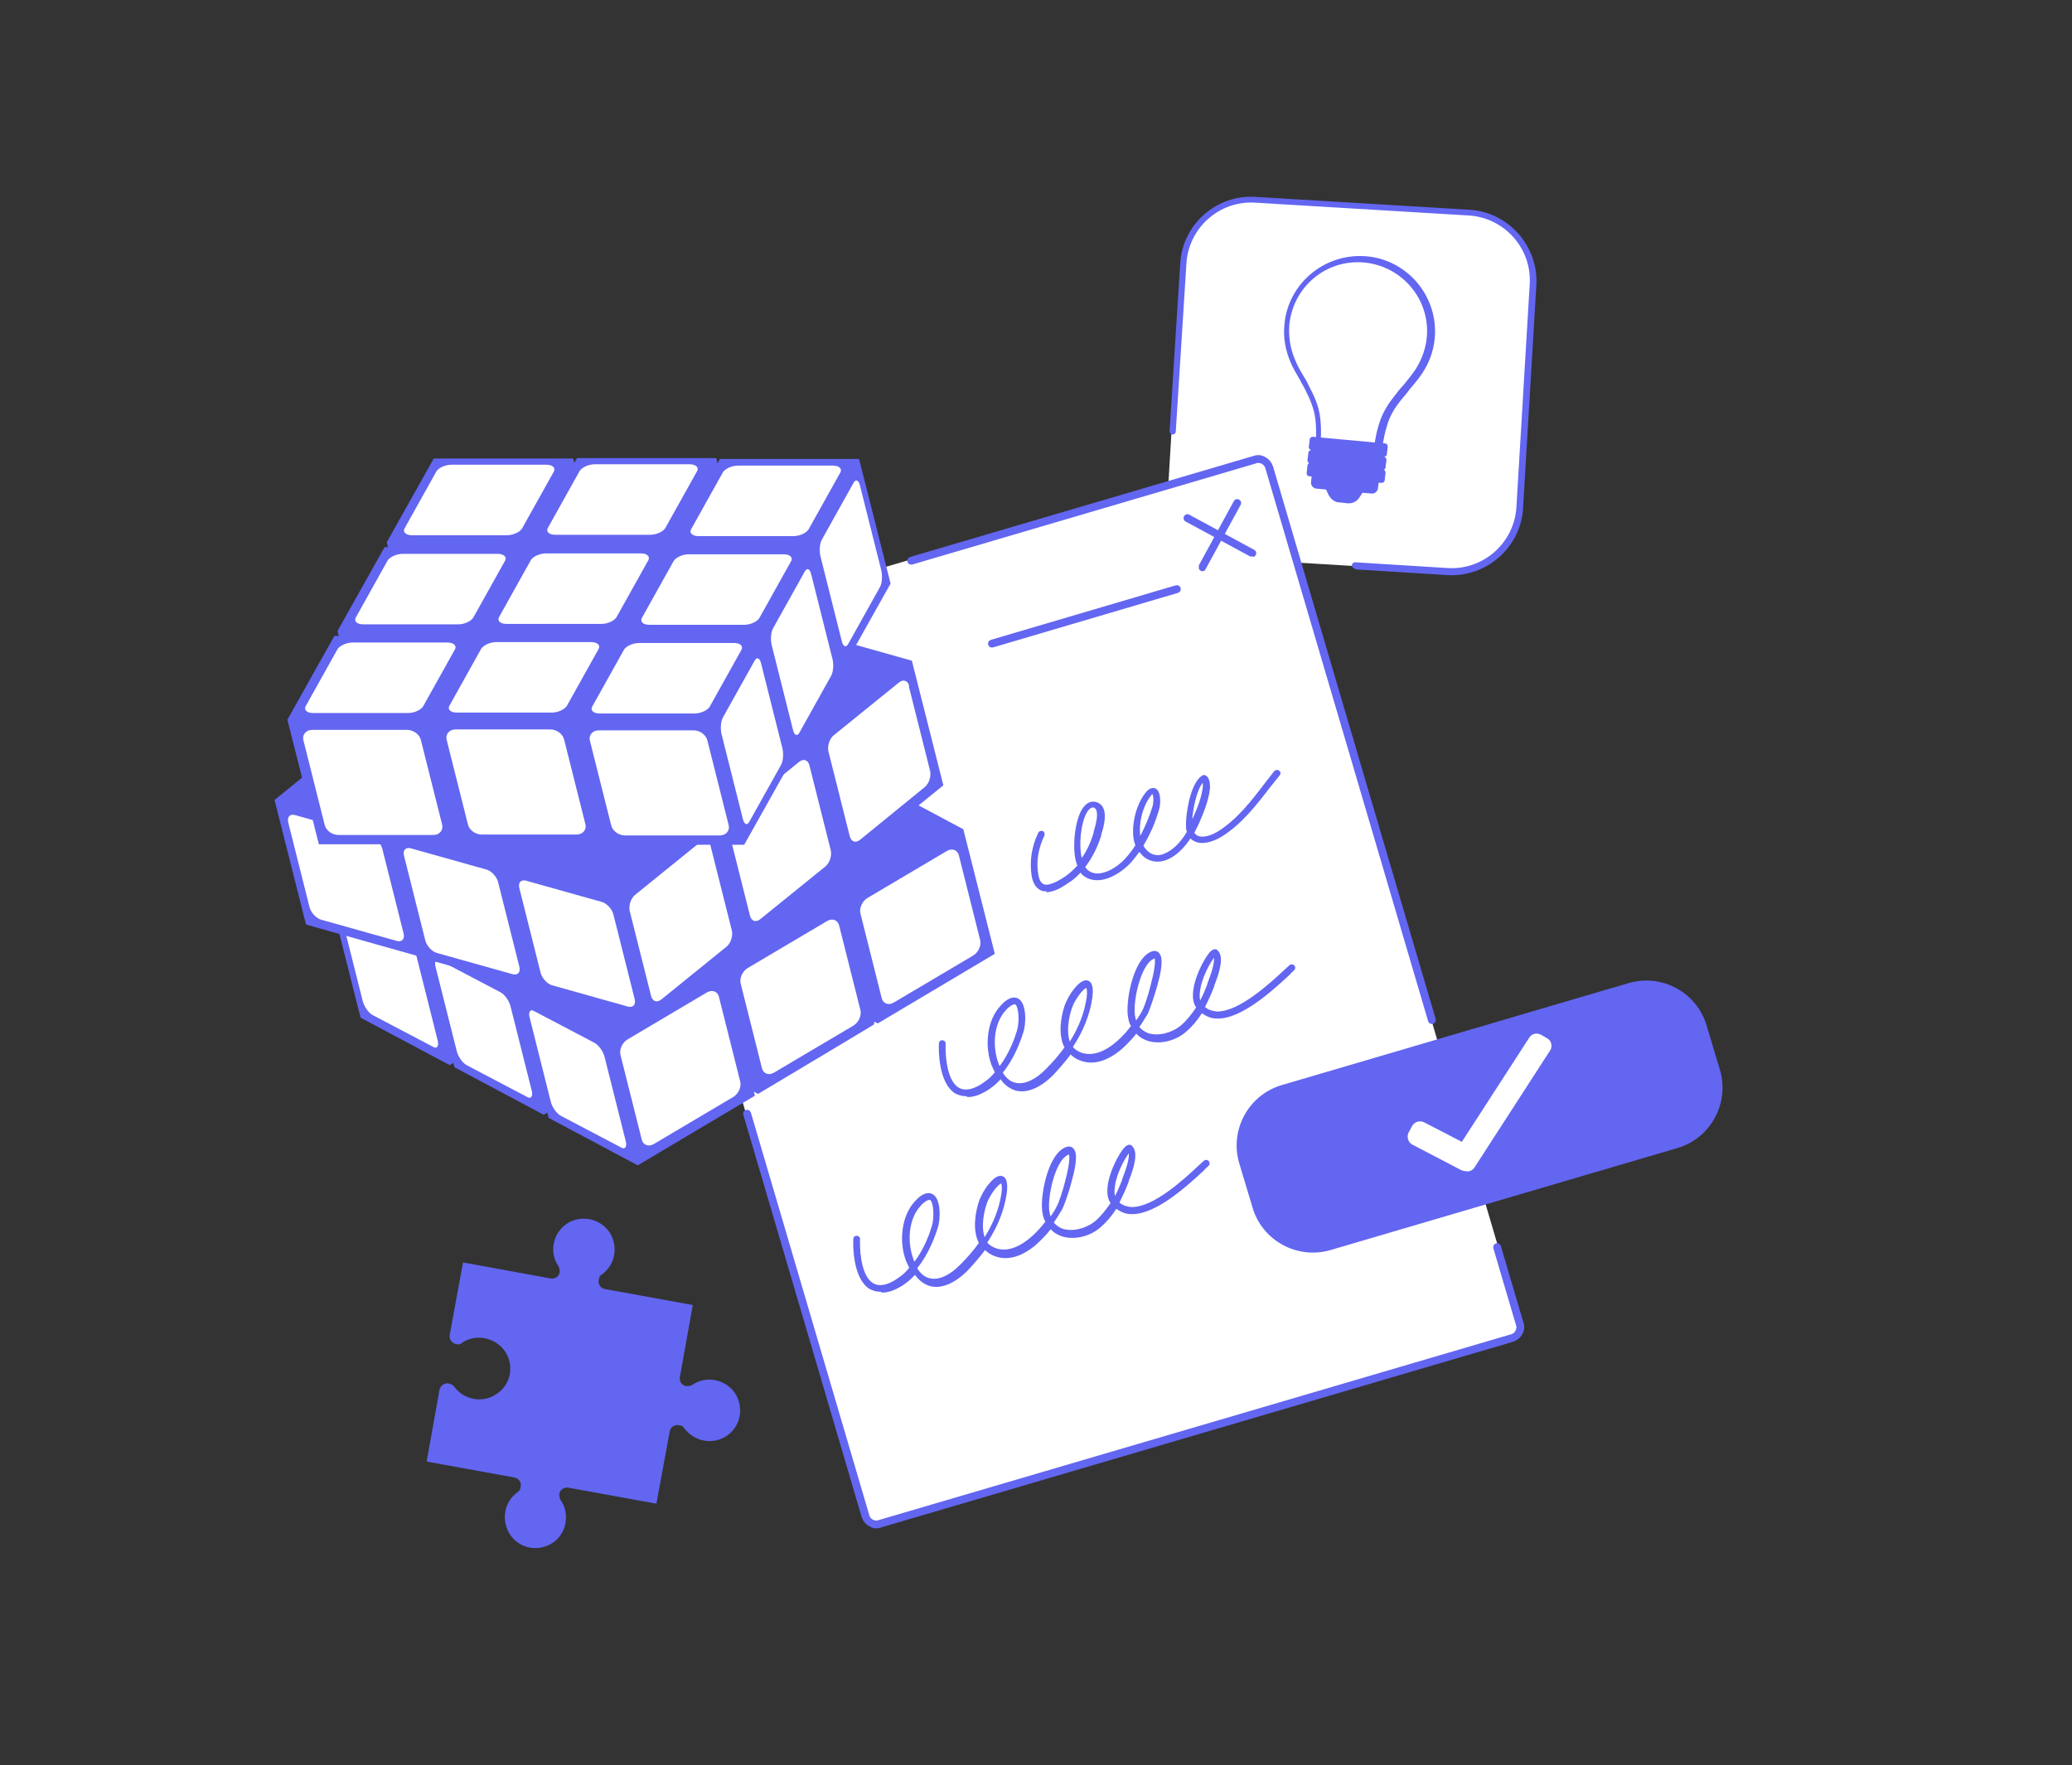 <svg width="372" height="317" viewBox="0 0 372 317" fill="none" xmlns="http://www.w3.org/2000/svg">
<rect x="0" y="0" width="372" height="317" fill="#333333" stroke="none"/>
<path d="M225.109 35.833L263.729 38.142C270.497 38.54 275.593 44.353 275.195 51.121L272.806 91.174C272.408 97.943 266.595 103.039 259.827 102.641L221.207 100.331C214.439 99.933 209.342 94.121 209.741 87.352L212.129 47.299C212.528 40.531 218.34 35.434 225.109 35.833Z" fill="white"/>
<path d="M243.265 102.083C242.947 102.083 242.708 101.765 242.708 101.526C242.708 101.208 243.026 100.969 243.265 100.969L259.907 102.004C266.357 102.402 271.852 97.465 272.25 91.095L274.639 51.042C275.037 44.592 270.1 39.098 263.73 38.699L225.349 36.39C218.899 35.992 213.404 40.929 213.006 47.299L211.095 77.478C211.095 77.797 210.777 78.036 210.538 78.036C210.219 78.036 209.98 77.717 209.98 77.478L211.892 47.299C212.29 40.292 218.421 34.877 225.428 35.355L263.809 37.664C270.816 38.062 276.231 44.194 275.833 51.201L273.444 91.254C273.046 98.261 266.915 103.676 259.907 103.278L243.265 102.243V102.083Z" fill="#6366F1"/>
<path d="M232.036 64.658C231.16 62.747 230.841 60.597 231 58.288C231.637 51.121 237.928 45.866 245.095 46.583C252.261 47.219 257.517 53.51 256.8 60.677C256.561 63.304 255.526 65.773 253.933 67.684C253.456 68.321 252.978 68.878 252.42 69.515C251.943 70.232 251.385 70.869 250.828 71.506C249.713 72.939 248.757 74.452 248.12 76.364C247.404 78.752 247.165 81.3 246.846 84.884L241.671 84.406L236.495 83.928C236.813 80.345 237.052 77.797 236.734 75.328C236.495 73.099 235.619 71.108 234.663 69.436C234.345 68.878 234.026 68.321 233.787 67.843C233.15 66.728 232.593 65.693 232.115 64.658H232.036Z" fill="white"/>
<path d="M247.405 85.521L235.859 84.486V83.928C236.257 80.345 236.416 77.797 236.177 75.408C235.939 73.178 234.983 71.267 234.187 69.675C233.868 69.117 233.55 68.56 233.311 68.082C232.674 66.967 232.037 65.932 231.639 64.897C230.763 62.827 230.365 60.517 230.603 58.288C231.24 50.882 237.85 45.388 245.335 46.025C252.74 46.662 258.234 53.271 257.597 60.677C257.359 63.384 256.323 65.853 254.651 68.002C254.173 68.639 253.696 69.197 253.138 69.834C252.66 70.551 252.103 71.108 251.546 71.825C250.192 73.497 249.396 75.01 248.998 76.523C248.281 78.752 248.042 81.3 247.724 84.963V85.521H247.405ZM241.672 83.849L246.29 84.247C246.609 80.902 246.848 78.434 247.564 76.204C248.201 73.975 249.475 72.223 250.351 71.108C250.909 70.391 251.386 69.754 251.944 69.197C252.501 68.48 252.979 67.923 253.457 67.286C254.97 65.375 255.925 62.986 256.164 60.597C256.801 53.749 251.705 47.777 244.937 47.14C238.088 46.503 232.116 51.52 231.479 58.367C231.32 60.438 231.639 62.508 232.435 64.419C232.833 65.454 233.39 66.49 234.027 67.525C234.346 68.002 234.664 68.56 234.903 69.117C235.779 70.79 236.814 72.78 237.053 75.249C237.292 77.558 237.133 80.026 236.814 83.371L241.512 83.769L241.672 83.849Z" fill="#6366F1"/>
<path d="M243.345 88.945C243.027 89.422 242.469 89.661 241.912 89.661L240.479 89.502C239.842 89.502 239.364 89.104 239.125 88.547L243.345 88.945Z" fill="white"/>
<path d="M241.911 90.378L240.478 90.219C239.602 90.219 238.885 89.582 238.487 88.785L237.93 87.591L244.778 88.228L244.061 89.343C243.583 90.059 242.787 90.458 241.991 90.378H241.911Z" fill="#6366F1"/>
<path d="M236.096 84.645L247.085 85.68C247.403 85.68 247.562 85.999 247.562 86.237L247.403 87.591C247.403 88.228 246.766 88.706 246.209 88.626L236.414 87.75C235.777 87.75 235.3 87.113 235.379 86.556L235.538 85.202C235.538 84.884 235.857 84.725 236.096 84.725V84.645ZM248.677 79.628L235.698 78.434C235.459 78.434 235.14 78.593 235.14 78.912L234.981 80.265C234.981 80.504 235.14 80.823 235.459 80.823L248.438 82.017C248.677 82.017 248.996 81.858 248.996 81.539L249.155 80.186C249.155 79.947 248.996 79.628 248.677 79.628ZM248.438 82.017L235.459 80.823C235.22 80.823 234.901 80.982 234.901 81.3L234.742 82.654C234.742 82.893 234.901 83.212 235.22 83.212L248.199 84.406C248.438 84.406 248.757 84.247 248.757 83.928L248.916 82.575C248.916 82.336 248.757 82.017 248.438 82.017Z" fill="#6366F1"/>
<path d="M248.282 84.326L235.303 83.132C235.064 83.132 234.745 83.291 234.745 83.61L234.586 84.963C234.586 85.202 234.745 85.521 235.064 85.521L248.043 86.715C248.282 86.715 248.601 86.556 248.601 86.237L248.76 84.884C248.76 84.645 248.6 84.326 248.282 84.326Z" fill="#6366F1"/>
<path d="M111.333 115.831L225.152 82.332C226.221 82.018 227.408 82.665 227.722 83.734L273.047 237.733C273.361 238.803 272.715 239.989 271.645 240.304L157.826 273.803C156.757 274.117 155.57 273.47 155.256 272.401L109.909 118.325C109.594 117.256 110.241 116.07 111.31 115.755L111.333 115.831Z" fill="white"/>
<path d="M257.279 183.862C256.881 183.941 256.563 183.782 256.403 183.384L227.18 84.087C227.1 83.769 226.861 83.45 226.543 83.291C226.224 83.132 225.826 83.052 225.508 83.211L163.796 101.367C163.398 101.446 163.079 101.287 162.92 100.889C162.84 100.491 162.999 100.172 163.398 100.013L225.109 81.858C225.826 81.619 226.543 81.698 227.18 82.097C227.817 82.415 228.295 83.052 228.534 83.689L257.757 182.986C257.837 183.384 257.677 183.702 257.279 183.862ZM158.142 274.319C157.426 274.558 156.709 274.478 156.072 274.08C155.435 273.762 154.957 273.125 154.718 272.488L133.457 200.185C133.378 199.787 133.537 199.469 133.935 199.309C134.333 199.23 134.652 199.389 134.811 199.787L156.072 272.09C156.151 272.408 156.39 272.727 156.709 272.886C157.027 273.045 157.426 273.125 157.744 272.966L271.294 239.601C271.612 239.522 271.931 239.283 272.09 238.964C272.249 238.646 272.329 238.248 272.17 237.929L268.109 224.153C268.029 223.755 268.188 223.437 268.586 223.277C268.985 223.198 269.303 223.357 269.462 223.755L273.523 237.531C273.762 238.248 273.683 238.964 273.285 239.601C272.966 240.238 272.329 240.716 271.612 240.955L158.063 274.319H158.142Z" fill="#6366F1"/>
<path d="M216.11 102.561C215.712 102.641 215.394 102.482 215.234 102.083C215.234 101.924 215.234 101.685 215.234 101.526L221.525 89.98C221.684 89.661 222.162 89.502 222.481 89.741C222.799 89.9 222.958 90.378 222.719 90.697L216.429 102.243C216.349 102.402 216.19 102.561 216.031 102.561H216.11Z" fill="#6366F1"/>
<path d="M225.028 99.933C224.869 99.933 224.63 99.933 224.471 99.933L212.845 93.643C212.527 93.483 212.367 93.006 212.606 92.687C212.765 92.369 213.164 92.209 213.562 92.448L225.187 98.739C225.506 98.898 225.665 99.376 225.426 99.694C225.347 99.854 225.187 100.013 225.028 100.013V99.933ZM178.286 116.257C177.888 116.337 177.57 116.177 177.411 115.779C177.331 115.381 177.49 115.063 177.888 114.903L211.093 105.109C211.491 105.03 211.81 105.189 211.969 105.587C212.049 105.985 211.89 106.304 211.491 106.463L178.286 116.257Z" fill="#6366F1"/>
<path d="M101.525 273.443C101.764 272.01 101.525 270.577 100.649 269.382C100.49 269.143 100.41 268.666 100.41 268.268C100.57 267.471 101.286 266.993 102.083 267.153L117.849 270.019L120.238 257.04C120.397 256.244 121.114 255.766 121.91 255.925C122.706 256.084 122.627 256.244 122.866 256.483C124.697 258.951 128.121 259.508 130.59 257.757C133.058 256.005 133.615 252.581 131.864 250.033C130.112 247.644 126.767 247.007 124.299 248.679C124.06 248.838 123.582 248.918 123.184 248.918C122.388 248.759 121.91 248.042 122.069 247.246L124.379 234.346L108.612 231.479C107.816 231.32 107.338 230.603 107.497 229.807C107.657 229.011 107.816 229.09 108.055 228.852C110.523 227.1 111.081 223.676 109.329 221.128C107.497 218.659 104.073 218.102 101.605 219.854C99.216 221.605 98.579 224.95 100.251 227.339C100.41 227.578 100.49 228.055 100.49 228.453C100.331 229.25 99.614 229.727 98.818 229.568L83.131 226.702L80.742 239.681C80.583 240.477 81.14 241.194 81.857 241.353C82.574 241.512 82.653 241.353 82.972 241.114C85.52 239.442 88.944 240.159 90.696 242.707C92.368 245.255 91.731 248.679 89.103 250.351C86.635 252.023 83.29 251.386 81.538 248.998C81.379 248.759 80.981 248.52 80.583 248.44C79.787 248.281 79.07 248.838 78.911 249.555L76.602 262.455L92.368 265.321C93.164 265.481 93.642 266.197 93.483 266.993C93.323 267.79 93.164 267.71 92.925 267.949C90.457 269.701 89.9 273.125 91.651 275.673C93.403 278.221 96.907 278.699 99.375 276.947C100.49 276.151 101.286 274.877 101.525 273.523V273.443Z" fill="#6366F1"/>
<path d="M64.736 182.747L59.082 160.371L80.104 147.869L80.82 148.268L80.661 147.551L101.683 135.049L102.32 135.368V134.89C102.241 134.89 123.183 122.388 123.183 122.388L139.188 130.909L139.427 131.705L140.064 131.307L156.069 139.827L156.308 140.783L156.945 140.384L172.95 148.905L178.604 171.28L157.582 183.782L156.945 183.463V183.941C157.025 183.941 136.083 196.443 136.083 196.443L135.366 196.045L135.525 196.761L114.503 209.263L98.498 200.743L98.259 199.787L97.622 200.185L81.617 191.665L81.378 190.869L80.741 191.267L64.736 182.747Z" fill="#6366F1"/>
<path d="M62.108 163.477L73.018 169.21C73.734 169.608 74.531 170.723 74.769 171.678L78.592 186.887C78.831 187.843 78.432 188.4 77.795 188.002L66.886 182.269C66.17 181.871 65.373 180.756 65.134 179.801L61.312 164.592C61.073 163.636 61.471 163.079 62.108 163.477ZM78.99 172.475L89.899 178.208C90.615 178.606 91.412 179.721 91.651 180.676L95.473 195.885C95.712 196.841 95.314 197.398 94.677 197L83.767 191.267C83.051 190.869 82.254 189.754 82.016 188.798L78.193 173.59C77.955 172.634 78.353 172.077 78.99 172.475ZM172.155 153.603L175.977 168.812C176.216 169.767 175.658 171.041 174.703 171.599L160.449 180.039C159.494 180.597 158.538 180.199 158.299 179.243L154.477 164.034C154.238 163.079 154.796 161.805 155.751 161.247L170.005 152.807C170.96 152.249 171.916 152.647 172.155 153.603ZM150.655 166.184L154.477 181.393C154.716 182.349 154.159 183.623 153.203 184.18L138.95 192.621C137.994 193.178 137.039 192.78 136.8 191.824L132.978 176.615C132.739 175.66 133.296 174.386 134.252 173.828L148.505 165.388C149.461 164.83 150.416 165.229 150.655 166.184ZM129.076 179.004L132.898 194.213C133.137 195.169 132.58 196.443 131.624 197L117.371 205.441C116.415 205.998 115.459 205.6 115.221 204.645L111.398 189.436C111.16 188.48 111.717 187.206 112.672 186.649L126.926 178.208C127.881 177.651 128.837 178.049 129.076 179.004ZM95.871 181.552L106.78 187.286C107.497 187.684 108.293 188.798 108.532 189.754L112.354 204.963C112.593 205.919 112.195 206.476 111.558 206.078L100.649 200.345C99.932 199.946 99.136 198.832 98.897 197.876L95.075 182.667C94.836 181.712 95.234 181.154 95.871 181.552Z" fill="white"/>
<path d="M54.943 166.025L49.289 143.649L66.489 129.714L67.205 129.953L67.046 129.316L84.246 115.381L85.042 115.62L84.883 115.142L102.083 101.207L122.149 106.861L122.308 107.657L122.866 107.179L142.932 112.833L143.091 113.39L143.649 112.992L163.715 118.646L169.368 141.021L152.169 154.956L151.372 154.717L151.532 155.195L134.332 169.13L133.615 168.891L133.775 169.528L116.575 183.463L96.509 177.81L96.349 177.252L95.792 177.65L75.726 171.997L75.566 171.2L75.009 171.678L54.943 166.025Z" fill="#6366F1"/>
<path d="M163.156 123.185L166.978 138.394C167.217 139.349 166.819 140.703 166.023 141.34L154.397 150.816C153.601 151.453 152.804 151.134 152.566 150.179L148.743 134.97C148.504 134.014 148.903 132.661 149.699 132.023L161.404 122.548C162.201 121.911 162.997 122.229 163.236 123.185H163.156ZM145.319 137.438L149.142 152.647C149.38 153.603 148.982 154.956 148.186 155.593L136.481 165.069C135.684 165.706 134.888 165.388 134.649 164.432L130.827 149.223C130.588 148.268 130.986 146.914 131.783 146.277L143.488 136.801C144.284 136.164 145.08 136.483 145.319 137.438ZM52.951 146.357L66.567 150.179C67.443 150.418 68.398 151.453 68.637 152.408L72.46 167.617C72.698 168.573 72.221 169.21 71.265 168.971L57.649 165.149C56.773 164.91 55.817 163.875 55.578 162.919L51.756 147.71C51.517 146.755 51.995 146.118 52.951 146.357ZM73.734 152.329L87.35 156.151C88.226 156.39 89.181 157.425 89.42 158.38L93.243 173.589C93.481 174.545 93.004 175.182 92.048 174.943L78.432 171.121C77.556 170.882 76.6 169.847 76.361 168.891L72.539 153.682C72.3 152.727 72.778 152.09 73.734 152.329ZM127.562 151.851L131.384 167.06C131.623 168.015 131.225 169.369 130.429 170.006L118.724 179.482C117.927 180.119 117.131 179.8 116.892 178.845L113.07 163.636C112.831 162.68 113.229 161.327 114.025 160.69L125.731 151.214C126.527 150.577 127.323 150.895 127.562 151.851ZM94.437 158.142L108.053 161.964C108.929 162.203 109.885 163.238 110.124 164.193L113.946 179.402C114.185 180.358 113.707 180.995 112.751 180.756L99.135 176.934C98.259 176.695 97.303 175.66 97.065 174.704L93.243 159.495C93.004 158.54 93.481 157.903 94.437 158.142Z" fill="white"/>
<path d="M57.251 151.612L51.598 129.237L60.038 114.187H60.834L60.596 113.311L69.036 98.261H69.673L69.434 97.385L77.875 82.335H102.878L103.117 83.132L103.595 82.256H128.598L128.837 83.211L129.235 82.415H154.238L159.892 104.791L151.451 119.84H150.814L151.053 120.716L142.613 135.766H141.816L142.055 136.642L133.615 151.692H108.611L108.373 150.736L107.974 151.532H82.971L82.732 150.736L82.254 151.612H57.251Z" fill="#6366F1"/>
<path d="M81.06 83.45H98.1C99.215 83.45 99.772 84.008 99.454 84.645L93.721 94.917C93.323 95.554 92.128 96.111 91.013 96.111H73.973C72.858 96.111 72.301 95.554 72.619 94.917L78.352 84.645C78.751 84.008 79.945 83.45 81.06 83.45ZM106.78 83.371H123.82C124.935 83.371 125.492 83.928 125.174 84.565L119.441 94.837C119.042 95.474 117.848 96.031 116.733 96.031H99.693C98.578 96.031 98.021 95.474 98.339 94.837L104.072 84.565C104.47 83.928 105.665 83.371 106.78 83.371ZM154.397 87.193L158.219 102.402C158.458 103.357 158.379 104.711 157.981 105.428L152.247 115.7C151.849 116.337 151.371 116.098 151.133 115.142L147.31 99.933C147.072 98.978 147.151 97.624 147.549 96.907L153.283 86.635C153.681 85.998 154.158 86.237 154.397 87.193ZM132.5 83.609H149.54C150.655 83.609 151.212 84.167 150.894 84.804L145.16 95.076C144.762 95.713 143.568 96.27 142.453 96.27H125.413C124.298 96.27 123.74 95.713 124.059 95.076L129.792 84.804C130.19 84.167 131.385 83.609 132.5 83.609ZM72.301 99.456H89.341C90.456 99.456 91.013 100.013 90.695 100.65L84.962 110.922C84.563 111.559 83.369 112.116 82.254 112.116H65.214C64.099 112.116 63.541 111.559 63.86 110.922L69.593 100.65C69.991 100.013 71.186 99.456 72.301 99.456ZM98.021 99.376H115.061C116.176 99.376 116.733 99.933 116.415 100.57L110.681 110.842C110.283 111.479 109.089 112.037 107.974 112.037H90.934C89.819 112.037 89.261 111.479 89.58 110.842L95.313 100.57C95.711 99.933 96.906 99.376 98.021 99.376ZM123.661 99.535H140.701C141.816 99.535 142.373 100.093 142.055 100.73L136.322 111.002C135.924 111.639 134.729 112.196 133.614 112.196H116.574C115.459 112.196 114.902 111.639 115.22 111.002L120.953 100.73C121.352 100.093 122.546 99.535 123.661 99.535ZM145.638 103.118L149.46 118.327C149.699 119.283 149.62 120.637 149.222 121.353L143.488 131.625C143.09 132.262 142.612 132.023 142.373 131.068L138.551 115.859C138.312 114.903 138.392 113.55 138.79 112.833L144.523 102.561C144.922 101.924 145.399 102.163 145.638 103.118ZM63.303 115.381H80.343C81.458 115.381 82.015 115.939 81.697 116.576L75.963 126.848C75.565 127.485 74.371 128.042 73.256 128.042H56.216C55.101 128.042 54.544 127.485 54.862 126.848L60.595 116.576C60.993 115.939 62.188 115.381 63.303 115.381ZM56.056 131.068H73.097C74.212 131.068 75.326 131.864 75.565 132.899L79.388 148.108C79.626 149.064 78.91 149.94 77.795 149.94H60.755C59.64 149.94 58.525 149.144 58.286 148.108L54.464 132.899C54.225 131.944 54.942 131.068 56.056 131.068ZM89.102 115.302H106.143C107.257 115.302 107.815 115.859 107.496 116.496L101.763 126.768C101.365 127.405 100.171 127.962 99.056 127.962H82.015C80.9 127.962 80.343 127.405 80.662 126.768L86.395 116.496C86.793 115.859 87.987 115.302 89.102 115.302ZM81.776 130.988H98.817C99.932 130.988 101.046 131.785 101.285 132.82L105.107 148.029C105.346 148.984 104.63 149.86 103.515 149.86H86.475C85.36 149.86 84.245 149.064 84.006 148.029L80.184 132.82C79.945 131.864 80.662 130.988 81.776 130.988ZM136.64 119.124L140.462 134.333C140.701 135.288 140.622 136.642 140.224 137.359L134.49 147.631C134.092 148.268 133.614 148.029 133.375 147.073L129.553 131.864C129.314 130.909 129.394 129.555 129.792 128.838L135.525 118.566C135.924 117.929 136.401 118.168 136.64 119.124ZM114.742 115.461H131.783C132.898 115.461 133.455 116.018 133.137 116.655L127.403 126.927C127.005 127.564 125.811 128.122 124.696 128.122H107.656C106.541 128.122 105.983 127.564 106.302 126.927L112.035 116.655C112.433 116.018 113.628 115.461 114.742 115.461ZM107.496 131.148H124.537C125.652 131.148 126.766 131.944 127.005 132.979L130.827 148.188C131.066 149.144 130.35 150.019 129.235 150.019H112.194C111.08 150.019 109.965 149.223 109.726 148.188L105.904 132.979C105.665 132.023 106.382 131.148 107.496 131.148Z" fill="white"/>
<path d="M230.126 194.85L292.395 176.536C298.367 174.784 304.658 178.208 306.41 184.18L308.799 192.143C310.551 198.115 307.127 204.406 301.154 206.157L238.885 224.472C232.913 226.224 226.622 222.8 224.871 216.828L222.482 208.865C220.73 202.893 224.154 196.602 230.126 194.85Z" fill="#6366F1"/>
<path fill-rule="evenodd" clip-rule="evenodd" d="M276.709 185.852C275.992 185.375 274.957 185.613 274.559 186.33L262.455 205.043L255.687 201.539C254.891 201.141 253.935 201.459 253.537 202.176L252.9 203.371C252.502 204.167 252.82 205.122 253.537 205.521L262.376 210.139C262.615 210.219 262.854 210.298 263.092 210.298C263.729 210.457 264.366 210.219 264.765 209.582L278.301 188.639C278.779 187.923 278.54 186.887 277.824 186.489L276.629 185.773L276.709 185.852Z" fill="white"/>
<path d="M187.843 160.053C187.524 160.053 187.206 160.053 186.887 159.893C186.011 159.495 185.454 158.619 185.215 157.266C184.817 154.638 185.215 152.01 186.409 149.542C186.569 149.223 186.887 149.144 187.206 149.223C187.524 149.382 187.604 149.701 187.524 150.019C186.409 152.329 186.011 154.718 186.409 157.027C186.569 157.982 186.887 158.54 187.365 158.779C188.081 159.097 189.355 158.619 191.187 157.425C191.983 156.867 192.7 156.23 193.417 155.434C192.939 154.24 192.859 152.806 192.859 151.851C192.859 149.462 193.337 146.994 194.133 145.56C195.248 143.57 196.522 143.888 197.079 144.127C199.15 145.003 198.194 148.427 197.716 149.86V150.019C197.079 152.09 196.124 154.001 194.85 155.673C195.009 155.992 195.248 156.23 195.487 156.39C197.478 157.743 200.583 155.832 202.176 154.001C202.733 153.364 203.37 152.568 203.848 151.771C203.689 151.453 203.609 151.055 203.529 150.656C203.131 148.108 203.927 144.684 205.52 142.534C206.157 141.659 206.794 141.34 207.431 141.579C208.466 142.057 208.387 144.286 208.148 145.162C207.511 147.551 206.476 149.86 205.281 151.851C205.6 152.408 205.998 152.886 206.555 153.205C207.272 153.603 208.068 153.682 208.864 153.364C210.616 152.727 212.05 151.134 213.085 149.382C212.925 148.984 212.925 148.507 212.925 147.87C212.925 146.436 213.562 140.942 215.712 139.349C216.031 139.11 216.349 139.11 216.588 139.349C217.385 139.827 217.225 141.659 217.225 141.659C216.986 143.729 216.19 145.72 215.394 147.551C215.155 148.188 214.757 148.825 214.438 149.542C214.518 149.701 214.677 149.86 214.916 150.019C215.712 150.497 217.225 150.179 218.659 149.303C222.003 147.232 224.631 143.888 227.099 140.623C227.657 139.907 228.214 139.19 228.771 138.473C229.01 138.234 229.329 138.155 229.647 138.394C229.966 138.633 229.966 138.951 229.727 139.27C229.17 139.986 228.612 140.623 228.055 141.34C225.507 144.684 222.799 148.108 219.296 150.258C217.862 151.134 215.712 151.851 214.279 150.975C214.12 150.895 213.881 150.736 213.722 150.577C212.607 152.249 211.094 153.842 209.263 154.479C208.068 154.877 206.953 154.797 205.918 154.24C205.361 153.921 204.963 153.523 204.564 152.966C204.087 153.603 203.609 154.24 203.131 154.797C201.777 156.31 199.309 158.062 197 158.062C196.204 158.062 195.487 157.903 194.77 157.425C194.452 157.266 194.213 156.947 193.974 156.708C193.337 157.425 192.62 158.062 191.824 158.54C190.709 159.336 189.196 160.212 187.843 160.212V160.053ZM196.204 145.003C195.965 145.003 195.566 145.162 195.089 145.958C194.054 147.87 193.655 151.612 194.213 154.081C195.168 152.727 195.885 151.134 196.363 149.462V149.303C197.159 146.755 197.159 145.321 196.363 145.003C196.363 145.003 196.204 145.003 196.044 145.003H196.204ZM206.874 142.614C206.794 142.614 206.635 142.853 206.476 143.092C205.122 144.923 204.405 147.87 204.724 150.099C205.6 148.427 206.396 146.595 206.953 144.684C207.113 144.047 207.113 143.092 206.953 142.694L206.874 142.614ZM215.951 140.544C214.837 141.897 214.199 145.162 214.04 147.153C214.04 147.073 214.12 146.914 214.2 146.834C214.996 145.083 215.712 143.171 215.951 141.34C215.951 141.101 215.951 140.862 215.951 140.623V140.544ZM173.43 196.841C172.713 196.841 172.156 196.682 171.519 196.363C168.493 194.532 168.493 188.56 168.573 187.365C168.573 187.047 168.891 186.728 169.21 186.808C169.528 186.808 169.847 187.126 169.767 187.445C169.687 190.63 170.324 194.293 172.156 195.328C173.111 195.885 174.385 195.726 175.898 194.85C176.933 194.213 177.889 193.496 178.606 192.541C178.446 192.143 178.208 191.745 178.048 191.347C177.411 189.674 177.172 187.684 177.411 185.773C177.65 183.702 178.446 181.871 179.641 180.597C180.835 179.243 181.95 178.845 182.826 179.323C184.339 180.199 184.259 183.861 183.702 185.454C183.224 186.967 182.109 190.072 180.039 192.621C180.676 193.656 181.472 194.293 182.428 194.452C183.941 194.771 185.931 193.895 187.843 191.904C189.037 190.709 190.152 189.435 191.107 188.082C189.913 185.773 190.47 182.508 191.187 180.437C191.505 179.641 192.063 178.526 192.78 177.65C193.735 176.456 194.531 175.899 195.248 176.058C196.442 176.376 196.204 178.367 196.124 179.084C195.726 182.03 194.531 185.136 192.62 188.002C192.939 188.4 193.417 188.719 193.974 188.958C197.159 190.232 200.663 187.365 203.052 184.26C202.813 183.861 202.653 183.384 202.574 182.906C201.937 180.278 203.37 172.156 206.714 170.882C207.511 170.564 207.988 170.962 208.148 171.201C208.387 171.519 209.103 172.315 207.75 177.093C207.113 179.323 206.316 181.552 206.077 182.03C205.759 182.508 205.281 183.384 204.564 184.419C204.963 184.897 205.52 185.295 206.157 185.534C207.909 186.091 210.298 185.534 211.97 184.18C213.005 183.304 213.881 182.189 214.757 180.915C212.846 178.208 216.111 171.997 217.385 170.802C218.101 170.165 218.579 170.564 218.659 170.723C219.773 171.838 218.977 174.545 218.022 176.934C218.022 177.013 218.022 177.173 217.942 177.252C217.464 178.526 216.907 179.721 216.349 180.836C216.907 181.313 217.624 181.552 218.42 181.632C222.322 181.791 227.975 176.615 230.603 174.147C230.921 173.828 231.24 173.589 231.479 173.351C231.718 173.112 232.116 173.112 232.355 173.351C232.594 173.589 232.594 173.988 232.355 174.226C232.116 174.465 231.797 174.704 231.558 175.023C228.533 177.81 222.879 183.065 218.42 182.906C217.464 182.906 216.588 182.508 215.792 181.95C214.916 183.304 213.961 184.419 212.925 185.295C211.014 186.967 208.148 187.604 205.998 186.887C205.361 186.648 204.644 186.33 204.007 185.613C203.29 186.569 202.335 187.524 201.379 188.4C198.752 190.63 196.124 191.347 193.815 190.391C193.178 190.152 192.62 189.754 192.222 189.356C191.267 190.63 190.231 191.824 189.117 193.019C186.807 195.328 184.498 196.283 182.587 195.885C181.472 195.646 180.437 194.93 179.641 193.815C178.845 194.691 177.889 195.487 176.854 196.045C175.739 196.682 174.704 197 173.748 197L173.43 196.841ZM182.109 180.358C181.87 180.358 181.313 180.597 180.596 181.393C178.287 183.861 178.208 188.082 179.243 190.869C179.243 191.028 179.402 191.267 179.482 191.426C181.233 189.117 182.189 186.41 182.587 185.056C183.065 183.543 182.906 180.756 182.269 180.358C182.269 180.358 182.189 180.358 182.109 180.358ZM195.009 177.412C194.372 177.65 192.939 179.562 192.461 180.995C191.904 182.587 191.426 185.136 192.063 187.047C193.735 184.419 194.691 181.791 195.089 179.163C195.248 178.128 195.089 177.65 195.089 177.491L195.009 177.412ZM207.272 172.156C207.272 172.156 207.272 172.156 207.192 172.156C204.724 173.112 203.211 180.437 203.848 182.747C203.848 182.906 203.927 183.065 204.007 183.224C204.405 182.667 204.803 182.03 205.122 181.393C205.281 181.154 206.077 179.084 206.635 176.695C207.59 173.112 207.351 172.156 207.272 171.997V172.156ZM217.942 171.997C217.225 172.952 215.792 175.501 215.474 177.81C215.394 178.367 215.314 179.084 215.474 179.641C215.951 178.765 216.349 177.81 216.748 176.775C216.748 176.695 216.748 176.615 216.827 176.456C217.862 173.828 218.022 172.554 217.942 171.997ZM158.062 231.957C157.345 231.957 156.788 231.798 156.151 231.479C153.125 229.648 153.125 223.676 153.204 222.481C153.204 222.163 153.523 221.844 153.841 221.924C154.16 221.924 154.478 222.242 154.399 222.561C154.319 225.746 154.956 229.409 156.788 230.444C157.743 231.001 159.017 230.842 160.53 229.966C161.565 229.329 162.521 228.613 163.237 227.657C163.078 227.259 162.839 226.861 162.68 226.463C162.043 224.79 161.804 222.8 162.043 220.889C162.282 218.818 163.078 216.987 164.273 215.713C165.467 214.359 166.582 213.961 167.458 214.439C168.971 215.315 168.891 218.978 168.334 220.57C167.856 222.083 166.741 225.189 164.671 227.737C165.308 228.772 166.104 229.409 167.06 229.568C168.573 229.887 170.563 229.011 172.474 227.02C173.669 225.826 174.784 224.551 175.739 223.198C174.545 220.889 175.102 217.624 175.819 215.554C176.137 214.757 176.695 213.642 177.411 212.767C178.367 211.572 179.163 211.015 179.88 211.174C181.074 211.492 180.835 213.483 180.756 214.2C180.358 217.146 179.163 220.252 177.252 223.118C177.571 223.516 178.048 223.835 178.606 224.074C181.791 225.348 185.294 222.481 187.683 219.376C187.444 218.978 187.285 218.5 187.206 218.022C186.569 215.394 188.002 207.272 191.346 205.998C192.142 205.68 192.62 206.078 192.78 206.317C193.018 206.635 193.735 207.431 192.381 212.209C191.824 214.439 190.948 216.668 190.709 217.146C190.391 217.624 189.913 218.5 189.196 219.535C189.594 220.013 190.152 220.411 190.789 220.65C192.541 221.207 194.929 220.65 196.602 219.296C197.637 218.42 198.513 217.305 199.389 216.031C197.478 213.324 200.742 207.113 202.016 205.918C202.733 205.281 203.211 205.68 203.29 205.839C204.405 206.954 203.609 209.661 202.653 212.05C202.653 212.129 202.653 212.289 202.574 212.368C202.096 213.642 201.539 214.837 200.981 215.952C201.539 216.429 202.255 216.668 203.052 216.748C207.033 216.907 212.607 211.731 215.235 209.263C215.553 209.024 215.792 208.705 216.111 208.467C216.349 208.228 216.748 208.228 216.986 208.467C217.225 208.705 217.225 209.104 216.986 209.342C216.748 209.581 216.429 209.82 216.19 210.139C213.164 212.926 207.511 218.181 203.052 218.022C202.096 218.022 201.22 217.624 200.424 217.066C199.548 218.42 198.592 219.535 197.557 220.411C195.646 222.083 192.78 222.72 190.63 222.003C189.993 221.764 189.276 221.446 188.639 220.729C187.922 221.685 186.967 222.64 186.011 223.516C183.383 225.746 180.756 226.463 178.446 225.507C177.809 225.268 177.252 224.87 176.854 224.472C175.898 225.746 174.863 226.94 173.748 228.135C171.439 230.444 169.13 231.4 167.219 231.001C166.104 230.763 165.069 230.046 164.273 228.931C163.476 229.807 162.521 230.603 161.486 231.161C160.371 231.798 159.336 232.116 158.38 232.116L158.062 231.957ZM166.821 215.474C166.582 215.474 166.024 215.713 165.308 216.509C162.999 218.978 162.919 223.198 163.954 225.985C163.954 226.144 164.113 226.383 164.193 226.542C165.945 224.233 166.9 221.526 167.298 220.172C167.776 218.659 167.617 215.872 166.98 215.474C166.98 215.474 166.9 215.474 166.821 215.474ZM179.72 212.528C179.083 212.767 177.65 214.678 177.172 216.111C176.615 217.703 176.137 220.252 176.774 222.163C178.446 219.535 179.402 216.907 179.8 214.279C179.959 213.244 179.8 212.767 179.8 212.607L179.72 212.528ZM191.904 207.352C191.904 207.352 191.904 207.352 191.824 207.352C189.355 208.307 187.843 215.633 188.48 217.942C188.48 218.102 188.559 218.261 188.639 218.42C189.037 217.863 189.435 217.226 189.754 216.589C189.913 216.35 190.709 214.279 191.267 211.97C192.222 208.387 191.983 207.431 191.904 207.272V207.352ZM202.653 207.113C201.937 208.068 200.503 210.617 200.185 212.926C200.105 213.483 200.026 214.2 200.185 214.757C200.663 213.881 201.061 212.926 201.459 211.891C201.459 211.811 201.459 211.731 201.539 211.572C202.574 208.944 202.733 207.67 202.653 207.113Z" fill="#6366F1"/>
</svg>
